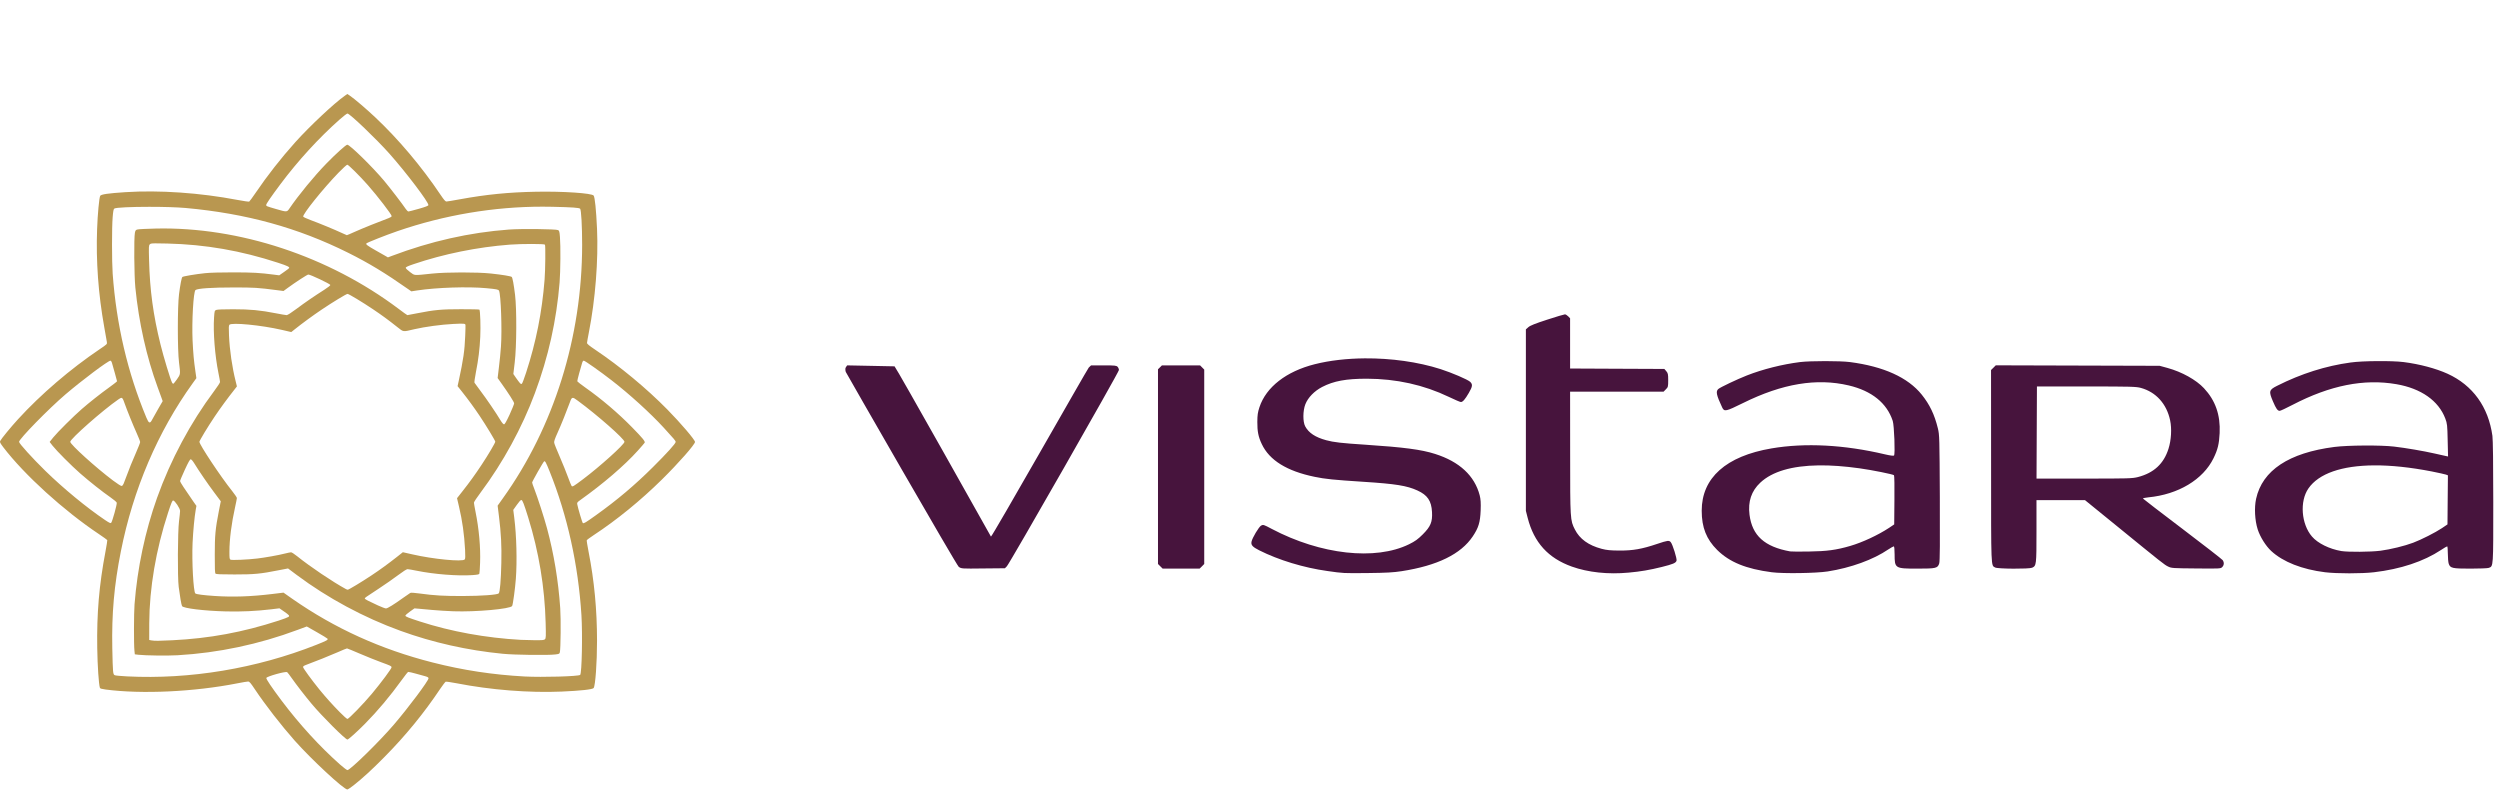 <svg width="133" height="43" viewBox="0 0 133 43" fill="none" xmlns="http://www.w3.org/2000/svg">
<g style="mix-blend-mode:luminosity" clip-path="url(#clip0_2147_126170)">
<path d="M83.255 16.723C83.215 16.723 82.79 16.85 82.311 17.006C81.682 17.21 81.401 17.321 81.308 17.406L81.177 17.522V27.178L81.273 27.553C81.608 28.862 82.362 29.692 83.623 30.143C84.488 30.452 85.551 30.566 86.647 30.463C87.271 30.407 87.77 30.322 88.407 30.163C89.005 30.013 89.153 29.953 89.192 29.829C89.224 29.729 88.983 28.955 88.883 28.842C88.793 28.738 88.719 28.749 88.161 28.936C87.356 29.208 86.874 29.293 86.16 29.29C85.675 29.287 85.474 29.267 85.207 29.197C84.505 29.01 84.037 28.672 83.782 28.165C83.535 27.675 83.532 27.655 83.532 24.092L83.529 20.838H88.501L88.623 20.713C88.742 20.597 88.748 20.569 88.748 20.226C88.748 19.906 88.736 19.852 88.646 19.747L88.544 19.628L86.038 19.617L83.529 19.605V18.267V16.933L83.427 16.828C83.371 16.771 83.291 16.723 83.255 16.723ZM72.612 19.064C71.665 19.072 70.744 19.174 69.945 19.376C68.431 19.758 67.357 20.591 67.003 21.663C66.912 21.938 66.892 22.088 66.89 22.448C66.887 22.947 66.943 23.239 67.125 23.621C67.53 24.486 68.463 25.064 69.939 25.367C70.498 25.484 70.948 25.529 72.524 25.631C74.247 25.741 74.848 25.838 75.406 26.093C75.942 26.337 76.152 26.643 76.183 27.241C76.211 27.768 76.112 28.009 75.69 28.431C75.432 28.689 75.285 28.794 74.965 28.953C73.173 29.834 70.257 29.508 67.66 28.139C67.224 27.907 67.201 27.901 67.091 27.961C66.972 28.029 66.62 28.616 66.581 28.817C66.544 28.995 66.634 29.097 66.989 29.276C68.023 29.797 69.358 30.203 70.617 30.378C71.478 30.5 71.439 30.5 72.779 30.486C73.76 30.475 74.123 30.455 74.567 30.387C76.469 30.092 77.719 29.48 78.351 28.536C78.66 28.074 78.745 27.791 78.771 27.156C78.785 26.745 78.773 26.564 78.72 26.351C78.448 25.308 77.643 24.56 76.347 24.149C75.619 23.916 74.687 23.794 72.632 23.658C71.365 23.576 70.948 23.528 70.554 23.42C69.973 23.262 69.627 23.032 69.437 22.683C69.304 22.437 69.31 21.847 69.446 21.504C69.585 21.15 69.922 20.804 70.333 20.589C70.951 20.268 71.614 20.147 72.717 20.147C74.287 20.152 75.741 20.473 77.082 21.116C77.393 21.266 77.68 21.388 77.719 21.388C77.819 21.388 77.941 21.249 78.141 20.904C78.343 20.558 78.354 20.447 78.21 20.311C78.076 20.189 77.252 19.835 76.639 19.637C75.435 19.251 73.995 19.055 72.612 19.064ZM97.106 19.211C96.576 19.211 96.04 19.228 95.765 19.262C94.819 19.381 93.781 19.642 92.934 19.974C92.421 20.175 91.508 20.608 91.412 20.697C91.27 20.824 91.315 21.025 91.619 21.674C91.732 21.912 91.8 21.901 92.741 21.436C94.822 20.407 96.65 20.104 98.35 20.504C99.578 20.793 100.382 21.442 100.694 22.394C100.771 22.632 100.83 24.169 100.762 24.234C100.736 24.259 100.558 24.236 100.28 24.171C98.106 23.658 96.035 23.551 94.249 23.854C91.826 24.265 90.528 25.424 90.531 27.173C90.531 28.06 90.78 28.686 91.352 29.256C92.01 29.905 92.885 30.265 94.26 30.444C94.864 30.523 96.615 30.497 97.231 30.401C98.466 30.208 99.654 29.777 100.462 29.227C100.595 29.14 100.723 29.066 100.748 29.066C100.776 29.066 100.793 29.219 100.793 29.488C100.793 30.24 100.813 30.251 102.001 30.251C103.004 30.251 103.089 30.231 103.169 29.965C103.202 29.854 103.211 28.834 103.199 26.478C103.183 23.279 103.18 23.134 103.095 22.788C102.913 22.048 102.661 21.524 102.236 20.994C101.502 20.081 100.209 19.495 98.418 19.262C98.157 19.228 97.633 19.211 97.106 19.211ZM126.475 19.211C125.928 19.214 125.378 19.239 125.052 19.285C123.737 19.463 122.422 19.88 121.149 20.521C120.71 20.739 120.69 20.815 120.92 21.351C121.087 21.742 121.166 21.856 121.28 21.856C121.322 21.856 121.628 21.714 121.963 21.538C123.967 20.498 125.764 20.141 127.49 20.439C128.802 20.665 129.729 21.317 130.089 22.264C130.191 22.533 130.199 22.615 130.216 23.42L130.236 24.285L130.114 24.259C130.046 24.245 129.78 24.186 129.519 24.126C128.935 23.993 127.988 23.831 127.362 23.758C126.662 23.675 124.91 23.686 124.193 23.777C121.767 24.089 120.356 25.024 120.024 26.538C119.922 27.008 119.956 27.683 120.109 28.162C120.237 28.562 120.54 29.046 120.829 29.313C121.461 29.897 122.476 30.293 123.695 30.444C124.324 30.52 125.642 30.52 126.296 30.444C127.708 30.279 128.944 29.868 129.862 29.259C130.02 29.151 130.171 29.066 130.191 29.066C130.21 29.066 130.225 29.242 130.225 29.46C130.225 29.678 130.247 29.919 130.273 29.993C130.355 30.228 130.46 30.251 131.429 30.251C131.908 30.251 132.348 30.234 132.404 30.211C132.651 30.118 132.642 30.205 132.642 26.716C132.642 24.679 132.625 23.397 132.597 23.191C132.384 21.646 131.551 20.495 130.21 19.883C129.59 19.602 128.725 19.37 127.872 19.262C127.563 19.223 127.022 19.206 126.475 19.211ZM106.176 19.435L106.051 19.56L105.923 19.685L105.926 24.809C105.926 30.313 105.918 30.07 106.142 30.191C106.278 30.268 107.947 30.276 108.109 30.203C108.335 30.098 108.341 30.058 108.341 28.261V26.606H110.92L112.547 27.929C115.098 30.007 115.138 30.038 115.339 30.138C115.523 30.228 115.585 30.231 116.833 30.242C118.097 30.254 118.139 30.254 118.221 30.169C118.324 30.067 118.332 29.925 118.247 29.8C118.21 29.749 117.246 29.001 116.104 28.134C114.962 27.269 114.018 26.544 114.007 26.524C113.993 26.504 114.123 26.475 114.29 26.459C115.883 26.306 117.201 25.517 117.759 24.378C117.983 23.919 118.057 23.621 118.085 23.041C118.131 22.074 117.861 21.306 117.252 20.654C116.833 20.206 116.076 19.784 115.308 19.574L114.894 19.461L106.176 19.435ZM45.068 19.438L45 19.54C44.942 19.628 44.994 19.784 44.994 19.784C45.027 19.86 50.892 30.081 51.006 30.157C51.148 30.254 51.159 30.257 52.304 30.242L53.462 30.231L53.565 30.126C53.715 29.973 59.527 19.795 59.527 19.685C59.527 19.634 59.496 19.557 59.457 19.515C59.394 19.447 59.312 19.438 58.716 19.438H58.045L57.923 19.554C57.855 19.619 52.762 28.593 52.719 28.547C52.719 28.547 47.656 19.517 47.59 19.489L45.068 19.438ZM61.815 19.438L61.71 19.543L61.605 19.645V30.004L61.73 30.129L61.854 30.251H63.819L63.943 30.129L64.065 30.004V19.662L63.954 19.549L63.844 19.438H61.815ZM108.365 20.56H110.993C113.376 20.56 113.648 20.569 113.895 20.637C114.7 20.858 115.267 21.487 115.451 22.363C115.545 22.805 115.51 23.417 115.363 23.877C115.111 24.673 114.584 25.16 113.739 25.379C113.441 25.455 113.251 25.461 110.882 25.461H108.343L108.365 20.56ZM96.753 24.758C97.399 24.749 98.128 24.803 98.927 24.914C99.607 25.008 100.71 25.232 100.761 25.282C100.781 25.302 100.792 25.897 100.783 26.609L100.772 27.898L100.497 28.083C99.91 28.468 99.086 28.853 98.431 29.044C97.683 29.262 97.19 29.327 96.234 29.341C95.744 29.349 95.296 29.347 95.237 29.335C93.873 29.089 93.216 28.494 93.074 27.383C92.986 26.682 93.173 26.121 93.649 25.676C94.282 25.084 95.327 24.778 96.753 24.758ZM126.303 24.758C127.202 24.752 128.234 24.86 129.37 25.081C129.727 25.152 130.067 25.229 130.124 25.248L130.229 25.288L130.217 26.592L130.206 27.898L129.909 28.099C129.566 28.329 128.812 28.712 128.381 28.873C127.925 29.046 127.179 29.227 126.641 29.299C126.116 29.366 124.926 29.375 124.56 29.316C123.925 29.208 123.302 28.902 122.996 28.542C122.426 27.879 122.335 26.671 122.806 25.988C123.356 25.189 124.589 24.769 126.303 24.758Z" fill="#47143D"/>
<path d="M18.478 5L18.345 5.094C17.797 5.473 16.468 6.72 15.709 7.566C14.95 8.412 14.218 9.347 13.601 10.256C13.434 10.502 13.279 10.713 13.257 10.725C13.235 10.736 12.955 10.697 12.635 10.636C10.647 10.257 8.482 10.107 6.675 10.223C5.743 10.284 5.375 10.338 5.33 10.42C5.277 10.523 5.195 11.375 5.166 12.187C5.102 13.881 5.23 15.648 5.548 17.413C5.614 17.777 5.676 18.127 5.685 18.192C5.703 18.307 5.703 18.309 5.31 18.573C3.742 19.632 2.186 20.963 0.963 22.299C0.588 22.707 0.062 23.349 0.011 23.459C-0.02 23.522 0.007 23.568 0.175 23.793C1.305 25.27 3.389 27.163 5.27 28.419C5.503 28.575 5.699 28.717 5.708 28.734C5.714 28.752 5.67 29.03 5.61 29.349C5.273 31.124 5.144 32.645 5.173 34.473C5.188 35.434 5.253 36.39 5.315 36.592C5.328 36.632 5.408 36.654 5.621 36.683C7.536 36.936 10.332 36.805 12.618 36.355C12.893 36.299 13.155 36.257 13.199 36.257C13.27 36.257 13.33 36.326 13.565 36.679C14.111 37.498 14.965 38.596 15.671 39.393C16.559 40.395 18.287 42 18.478 42C18.507 42 18.658 41.9 18.813 41.778C19.286 41.405 19.796 40.939 20.458 40.267C21.587 39.124 22.548 37.948 23.422 36.643C23.555 36.446 23.686 36.277 23.713 36.266C23.74 36.257 23.999 36.295 24.29 36.35C26.107 36.705 28.151 36.867 29.882 36.792C30.894 36.747 31.526 36.679 31.582 36.603C31.673 36.483 31.762 35.258 31.762 34.098C31.762 32.445 31.615 30.891 31.313 29.356C31.251 29.041 31.207 28.763 31.216 28.741C31.225 28.719 31.391 28.597 31.586 28.468C32.809 27.665 34.083 26.626 35.21 25.515C36.1 24.638 36.974 23.644 36.974 23.511C36.974 23.4 36.215 22.51 35.501 21.784C34.402 20.666 32.984 19.49 31.671 18.609C31.342 18.387 31.229 18.296 31.229 18.242C31.229 18.205 31.276 17.95 31.329 17.677C31.671 15.941 31.837 13.836 31.762 12.174C31.717 11.18 31.648 10.494 31.582 10.405C31.486 10.276 29.953 10.173 28.524 10.2C27.059 10.227 25.872 10.345 24.454 10.604C24.108 10.668 23.791 10.721 23.749 10.721C23.693 10.72 23.618 10.633 23.427 10.349C22.433 8.869 21.206 7.413 19.965 6.243C19.501 5.805 18.829 5.232 18.609 5.087L18.478 5ZM18.483 6.039C18.607 6.039 20.025 7.396 20.722 8.18C21.618 9.189 22.817 10.772 22.79 10.912C22.781 10.951 22.643 11.005 22.282 11.108C22.006 11.186 21.76 11.25 21.731 11.251C21.7 11.252 21.636 11.191 21.585 11.115C21.414 10.858 20.764 10.012 20.429 9.61C19.805 8.868 18.611 7.699 18.476 7.699C18.403 7.699 17.884 8.167 17.36 8.704C16.703 9.38 15.884 10.379 15.396 11.094C15.265 11.287 15.256 11.287 14.695 11.123C14.175 10.972 14.162 10.966 14.162 10.903C14.162 10.842 14.406 10.487 14.912 9.808C15.847 8.557 16.96 7.34 18.063 6.363C18.265 6.185 18.454 6.039 18.483 6.039ZM18.476 8.762C18.536 8.762 19.144 9.365 19.566 9.844C20.083 10.429 20.837 11.411 20.837 11.497C20.837 11.525 20.771 11.57 20.68 11.603C20.24 11.763 19.246 12.164 18.884 12.328C18.658 12.43 18.465 12.513 18.452 12.512C18.441 12.511 18.319 12.457 18.181 12.392C17.804 12.215 16.972 11.872 16.537 11.713C16.324 11.635 16.142 11.55 16.131 11.526C16.086 11.408 17.187 10.036 18.01 9.186C18.236 8.953 18.447 8.762 18.476 8.762ZM28.87 10.995C29.043 10.995 29.214 10.997 29.387 11.001C30.448 11.025 30.81 11.05 30.863 11.104C30.921 11.162 30.97 12.036 30.97 13.029C30.967 17.927 29.469 22.716 26.755 26.506L26.474 26.901L26.545 27.47C26.658 28.382 26.691 29.03 26.671 29.946C26.651 30.871 26.598 31.499 26.533 31.568C26.46 31.643 25.63 31.706 24.623 31.708C23.642 31.712 23.098 31.681 22.333 31.575C22.033 31.533 21.867 31.524 21.827 31.544C21.794 31.561 21.632 31.675 21.467 31.792C20.961 32.156 20.615 32.371 20.533 32.369C20.491 32.369 20.298 32.296 20.107 32.209C19.612 31.983 19.408 31.877 19.408 31.841C19.408 31.801 19.415 31.797 20.156 31.311C20.484 31.095 20.944 30.776 21.177 30.599C21.434 30.405 21.632 30.279 21.68 30.279C21.723 30.279 21.942 30.317 22.169 30.363C23.096 30.552 24.339 30.649 25.127 30.596C25.406 30.576 25.486 30.561 25.502 30.519C25.513 30.49 25.531 30.226 25.541 29.933C25.57 29.123 25.484 28.144 25.297 27.223C25.251 26.994 25.213 26.779 25.213 26.742C25.213 26.706 25.375 26.458 25.575 26.194C26.76 24.609 27.776 22.747 28.457 20.914C29.174 18.99 29.607 17.044 29.771 15.021C29.818 14.438 29.829 13.072 29.789 12.605C29.767 12.323 29.753 12.275 29.691 12.241C29.589 12.184 27.723 12.163 27.075 12.212C24.973 12.369 22.91 12.834 20.846 13.614L20.637 13.693L20.498 13.612C20.42 13.567 20.191 13.437 19.989 13.323C19.548 13.073 19.448 12.997 19.492 12.95C19.544 12.899 20.526 12.509 21.143 12.297C23.644 11.437 26.276 10.994 28.87 10.995ZM7.938 11.003C8.655 11.002 9.411 11.023 9.879 11.065C13.106 11.359 15.849 12.115 18.523 13.448C19.625 13.998 20.495 14.525 21.734 15.395L21.882 15.5L22.198 15.451C23.22 15.295 24.898 15.24 25.868 15.331C26.431 15.384 26.511 15.4 26.547 15.465C26.647 15.652 26.715 17.568 26.651 18.44C26.631 18.733 26.582 19.228 26.542 19.541L26.474 20.111L26.671 20.388C27.061 20.934 27.354 21.392 27.352 21.46C27.352 21.498 27.244 21.764 27.113 22.053C26.935 22.434 26.855 22.574 26.813 22.574C26.778 22.574 26.704 22.49 26.618 22.346C26.411 21.995 25.879 21.214 25.555 20.786C25.395 20.573 25.255 20.382 25.242 20.36C25.229 20.337 25.262 20.091 25.317 19.811C25.453 19.119 25.519 18.578 25.55 17.919C25.577 17.379 25.548 16.518 25.504 16.472C25.491 16.459 25.053 16.45 24.53 16.45C23.491 16.45 23.118 16.483 22.189 16.667C21.918 16.721 21.687 16.765 21.672 16.765C21.658 16.765 21.445 16.612 21.201 16.427C17.488 13.635 12.722 12.059 8.286 12.159C7.82 12.169 7.387 12.191 7.323 12.207C7.221 12.231 7.206 12.249 7.177 12.382C7.121 12.655 7.137 14.66 7.201 15.303C7.387 17.162 7.798 18.997 8.386 20.599C8.479 20.855 8.579 21.125 8.606 21.203L8.655 21.34L8.419 21.747C8.288 21.971 8.146 22.226 8.1 22.315C7.98 22.552 7.918 22.534 7.787 22.217C6.788 19.82 6.191 17.271 5.994 14.559C5.949 13.93 5.947 12.094 5.994 11.551C6.018 11.244 6.04 11.126 6.08 11.097C6.16 11.037 7.017 11.003 7.938 11.003ZM8.262 12.946C8.395 12.945 8.592 12.948 8.899 12.956C10.925 13.004 12.822 13.334 14.794 13.98C15.3 14.146 15.418 14.203 15.381 14.265C15.369 14.283 15.247 14.375 15.107 14.472L14.855 14.647L14.566 14.61C13.823 14.513 13.443 14.492 12.42 14.49C11.735 14.49 11.169 14.505 10.909 14.533C10.39 14.588 9.742 14.698 9.702 14.736C9.66 14.78 9.591 15.13 9.524 15.652C9.44 16.31 9.44 18.624 9.524 19.283C9.604 19.916 9.606 19.905 9.413 20.18C9.323 20.308 9.234 20.417 9.216 20.417C9.198 20.417 9.171 20.391 9.154 20.357C9.067 20.195 8.697 18.97 8.537 18.318C8.151 16.758 7.971 15.432 7.931 13.858C7.911 13.107 7.913 13.057 7.971 12.998C8.009 12.962 8.042 12.947 8.262 12.946ZM28.289 12.979C28.67 12.979 28.977 12.991 28.992 13.016C29.026 13.072 29.012 14.373 28.972 14.878C28.835 16.614 28.52 18.189 27.989 19.823C27.892 20.127 27.789 20.393 27.765 20.413C27.732 20.44 27.705 20.43 27.656 20.375C27.619 20.335 27.525 20.209 27.448 20.098L27.31 19.896L27.383 19.283C27.485 18.442 27.494 16.454 27.401 15.685C27.332 15.124 27.268 14.779 27.224 14.734C27.179 14.691 26.718 14.615 26.116 14.551C25.397 14.474 23.744 14.475 22.996 14.554C21.967 14.661 22.082 14.669 21.816 14.475C21.689 14.382 21.585 14.28 21.585 14.25C21.585 14.208 21.692 14.158 22.002 14.053C23.613 13.507 25.395 13.146 27.13 13.014C27.45 12.99 27.907 12.978 28.289 12.979ZM16.401 14.605C16.515 14.605 17.557 15.099 17.575 15.161C17.582 15.183 17.442 15.295 17.262 15.409C16.712 15.759 16.226 16.092 15.767 16.436C15.507 16.631 15.298 16.765 15.252 16.765C15.21 16.765 14.952 16.721 14.677 16.667C13.843 16.503 13.308 16.452 12.403 16.452C11.874 16.452 11.559 16.465 11.501 16.489C11.417 16.525 11.413 16.541 11.388 16.887C11.335 17.677 11.433 18.919 11.621 19.847C11.668 20.073 11.706 20.288 11.706 20.324C11.706 20.357 11.57 20.57 11.402 20.792C10.132 22.49 9.081 24.456 8.355 26.486C7.722 28.262 7.305 30.235 7.157 32.152C7.121 32.616 7.117 34.289 7.152 34.613L7.172 34.81L7.372 34.834C7.725 34.875 8.919 34.89 9.447 34.859C11.613 34.735 13.772 34.278 15.831 33.51L16.321 33.328L16.86 33.634C17.158 33.803 17.411 33.958 17.424 33.978C17.464 34.04 17.382 34.085 16.818 34.309C13.639 35.565 10.101 36.153 6.766 35.984C6.451 35.968 6.158 35.942 6.114 35.924C6.007 35.884 6.003 35.818 5.974 34.48C5.938 32.655 6.072 31.138 6.429 29.338C7.081 26.04 8.395 22.967 10.25 20.391L10.447 20.118L10.396 19.76C10.312 19.183 10.279 18.815 10.245 18.11C10.199 17.104 10.29 15.522 10.399 15.432C10.503 15.345 11.244 15.293 12.403 15.293C13.541 15.292 13.701 15.302 14.764 15.44L15.083 15.481L15.312 15.313C15.716 15.017 16.35 14.605 16.401 14.605ZM18.489 15.635C18.554 15.635 19.282 16.075 19.841 16.45C20.338 16.785 20.644 17.009 21.145 17.406C21.481 17.67 21.416 17.661 22.049 17.513C22.595 17.386 23.496 17.264 24.101 17.235C24.687 17.206 24.747 17.211 24.763 17.286C24.767 17.315 24.763 17.579 24.749 17.874C24.718 18.655 24.652 19.117 24.403 20.271L24.343 20.542L24.578 20.837C24.902 21.245 25.233 21.698 25.519 22.126C25.866 22.645 26.349 23.442 26.349 23.497C26.349 23.559 25.97 24.203 25.626 24.72C25.284 25.239 24.983 25.654 24.612 26.125L24.314 26.504L24.416 26.939C24.596 27.696 24.698 28.428 24.743 29.256C24.76 29.604 24.756 29.724 24.723 29.762C24.61 29.899 23.038 29.746 21.94 29.493L21.432 29.378L21.143 29.607C20.686 29.968 20.225 30.306 19.759 30.614C19.231 30.965 18.551 31.375 18.5 31.373C18.48 31.373 18.434 31.355 18.396 31.335C17.695 30.954 16.486 30.137 15.813 29.595C15.669 29.478 15.52 29.382 15.485 29.382C15.449 29.382 15.305 29.411 15.165 29.447C14.821 29.536 14.087 29.666 13.685 29.713C13.188 29.773 12.329 29.811 12.263 29.775C12.212 29.748 12.205 29.693 12.205 29.356C12.205 28.697 12.316 27.834 12.507 26.979C12.56 26.744 12.602 26.526 12.602 26.495C12.602 26.464 12.489 26.298 12.352 26.125C11.743 25.366 10.609 23.657 10.609 23.504C10.609 23.442 11.053 22.707 11.422 22.159C11.726 21.706 12.112 21.181 12.471 20.728L12.604 20.557L12.54 20.295C12.352 19.554 12.216 18.624 12.183 17.848C12.165 17.45 12.169 17.32 12.203 17.279C12.316 17.144 13.894 17.297 14.988 17.548L15.496 17.666L15.669 17.528C16.077 17.202 16.663 16.773 17.114 16.47C17.695 16.079 18.425 15.635 18.489 15.635ZM5.876 19.188C5.905 19.188 5.941 19.244 5.963 19.33C5.985 19.408 6.052 19.647 6.114 19.863C6.176 20.08 6.227 20.269 6.227 20.282C6.227 20.298 6.043 20.44 5.821 20.601C5.361 20.93 4.747 21.416 4.352 21.76C3.932 22.124 3.051 22.998 2.836 23.267L2.641 23.511L2.798 23.713C3.014 23.988 3.801 24.778 4.267 25.186C4.767 25.623 5.463 26.174 5.869 26.453C6.047 26.575 6.2 26.706 6.211 26.742C6.233 26.819 5.976 27.751 5.914 27.814C5.881 27.849 5.821 27.82 5.594 27.669C4.605 27.003 3.371 25.985 2.412 25.049C1.724 24.376 1.014 23.593 1.014 23.506C1.014 23.355 2.59 21.744 3.484 20.981C4.383 20.215 5.752 19.188 5.876 19.188ZM31.058 19.188C31.12 19.19 31.939 19.767 32.547 20.24C33.49 20.97 34.598 21.977 35.31 22.752C35.878 23.371 35.945 23.451 35.945 23.513C35.945 23.595 35.481 24.11 34.737 24.849C33.77 25.812 32.836 26.6 31.695 27.416C31.158 27.8 31.06 27.86 31.007 27.827C30.976 27.807 30.745 27.03 30.708 26.819C30.694 26.742 30.716 26.713 30.87 26.604C32.092 25.734 33.219 24.767 33.936 23.97C34.118 23.768 34.28 23.579 34.296 23.553C34.334 23.484 34.192 23.311 33.623 22.73C32.889 21.98 31.997 21.221 31.136 20.615C30.916 20.459 30.728 20.313 30.716 20.291C30.708 20.266 30.75 20.071 30.812 19.858C30.874 19.645 30.941 19.408 30.963 19.33C30.989 19.232 31.018 19.188 31.058 19.188ZM6.455 21.167C6.52 21.163 6.553 21.243 6.624 21.447C6.755 21.818 7.079 22.619 7.272 23.045C7.374 23.269 7.456 23.482 7.456 23.517C7.456 23.555 7.352 23.817 7.228 24.101C7.032 24.54 6.919 24.825 6.577 25.73C6.551 25.796 6.509 25.85 6.471 25.854C6.435 25.858 6.242 25.736 6.012 25.563C5.099 24.878 3.737 23.644 3.737 23.504C3.737 23.349 5.466 21.824 6.287 21.256C6.365 21.203 6.416 21.17 6.455 21.167ZM30.461 21.167C30.517 21.158 30.594 21.21 30.736 21.316C31.777 22.079 33.222 23.353 33.222 23.504C33.222 23.642 31.926 24.811 31.014 25.497C30.501 25.881 30.454 25.91 30.408 25.852C30.388 25.83 30.304 25.619 30.217 25.381C30.131 25.144 29.935 24.658 29.78 24.301C29.625 23.946 29.489 23.608 29.483 23.555C29.469 23.482 29.518 23.34 29.662 23.023C29.84 22.632 30.155 21.851 30.326 21.38C30.375 21.245 30.406 21.176 30.461 21.167ZM10.146 24.434C10.179 24.434 10.254 24.518 10.33 24.642C10.581 25.051 11.038 25.721 11.388 26.189L11.746 26.668L11.643 27.19C11.457 28.142 11.426 28.479 11.426 29.52C11.424 30.261 11.433 30.483 11.466 30.516C11.499 30.55 11.728 30.561 12.48 30.561C13.537 30.561 13.856 30.529 14.817 30.339L15.323 30.241L15.789 30.59C17.427 31.814 19.35 32.851 21.305 33.559C23.025 34.184 24.863 34.597 26.747 34.781C27.379 34.843 29.143 34.866 29.542 34.817C29.745 34.792 29.765 34.784 29.784 34.701C29.829 34.513 29.844 32.911 29.804 32.354C29.704 30.893 29.467 29.458 29.101 28.104C28.95 27.541 28.595 26.446 28.424 26.007C28.36 25.845 28.309 25.694 28.309 25.67C28.309 25.617 28.899 24.576 28.946 24.547C29.001 24.512 29.037 24.578 29.243 25.086C30.184 27.43 30.763 30.041 30.932 32.72C30.996 33.754 30.954 35.816 30.865 35.904C30.785 35.984 28.846 36.039 27.909 35.989C26.23 35.898 24.63 35.656 23.012 35.243C20.267 34.546 17.81 33.432 15.56 31.863L15.083 31.528L14.482 31.601C13.345 31.739 12.398 31.77 11.424 31.706C10.822 31.666 10.447 31.617 10.392 31.572C10.29 31.486 10.201 29.877 10.245 28.885C10.277 28.222 10.345 27.507 10.414 27.11L10.45 26.913L10.308 26.713C9.822 26.014 9.58 25.645 9.58 25.595C9.58 25.563 9.695 25.288 9.835 24.986C10.019 24.587 10.106 24.434 10.146 24.434ZM27.732 26.6H27.738C27.801 26.611 27.869 26.79 28.098 27.523C28.666 29.351 28.979 31.24 29.028 33.135C29.048 33.878 29.043 33.954 28.992 34.007C28.941 34.056 28.868 34.062 28.413 34.058C28.127 34.053 27.812 34.047 27.709 34.04C25.846 33.936 24.006 33.603 22.331 33.061C21.716 32.862 21.567 32.802 21.567 32.753C21.567 32.726 21.676 32.629 21.809 32.536L22.049 32.365L22.264 32.383C22.384 32.394 22.719 32.423 23.012 32.451C23.305 32.478 23.804 32.509 24.123 32.52C25.315 32.562 27.161 32.396 27.246 32.238C27.29 32.154 27.403 31.328 27.443 30.794C27.514 29.844 27.479 28.501 27.359 27.547L27.306 27.126L27.497 26.857C27.614 26.691 27.692 26.604 27.732 26.6ZM9.211 26.626C9.3 26.626 9.58 27.048 9.58 27.179C9.58 27.236 9.555 27.483 9.524 27.727C9.453 28.291 9.44 30.696 9.507 31.224C9.567 31.701 9.648 32.178 9.684 32.243C9.746 32.362 10.858 32.498 12.021 32.527C12.848 32.547 13.618 32.511 14.422 32.416L14.866 32.362L15.097 32.522C15.396 32.729 15.423 32.762 15.341 32.822C15.307 32.848 15.076 32.935 14.828 33.015C12.919 33.636 11.144 33.965 9.165 34.062C8.448 34.098 8.233 34.1 8.053 34.069L7.938 34.047L7.94 33.15C7.949 31.293 8.293 29.258 8.939 27.281C9.112 26.753 9.165 26.626 9.211 26.626ZM18.461 34.495C18.478 34.495 18.785 34.621 19.142 34.775C19.499 34.928 20.001 35.13 20.256 35.223C20.793 35.42 20.817 35.432 20.831 35.498C20.842 35.558 20.285 36.306 19.788 36.903C19.333 37.446 18.556 38.248 18.483 38.248C18.454 38.248 18.272 38.088 18.079 37.89C17.697 37.504 17.324 37.089 16.985 36.672C16.588 36.184 16.122 35.545 16.122 35.487C16.122 35.449 16.175 35.411 16.279 35.374C16.752 35.201 17.557 34.877 17.963 34.699C18.216 34.586 18.441 34.495 18.461 34.495ZM21.727 35.747C21.776 35.749 21.931 35.784 22.098 35.831C22.291 35.884 22.526 35.948 22.621 35.975C22.752 36.013 22.797 36.039 22.797 36.086C22.797 36.217 21.738 37.633 20.961 38.542C20.203 39.432 18.631 40.97 18.483 40.97C18.452 40.97 18.27 40.833 18.079 40.664C17.007 39.712 15.922 38.525 14.977 37.269C14.444 36.557 14.156 36.13 14.169 36.068C14.184 35.986 15.207 35.7 15.278 35.76C15.305 35.782 15.414 35.922 15.516 36.071C15.784 36.45 16.212 37.005 16.585 37.451C17.12 38.092 18.374 39.344 18.483 39.344C18.536 39.344 18.995 38.931 19.408 38.514C20.085 37.83 20.751 37.038 21.39 36.153C21.545 35.938 21.689 35.755 21.712 35.749C21.714 35.747 21.718 35.747 21.727 35.747Z" fill="#B99750"/>
</g>
<defs>
<clipPath id="clip0_2147_126170">
<rect width="133" height="43" fill="white"/>
</clipPath>
</defs>
</svg>
